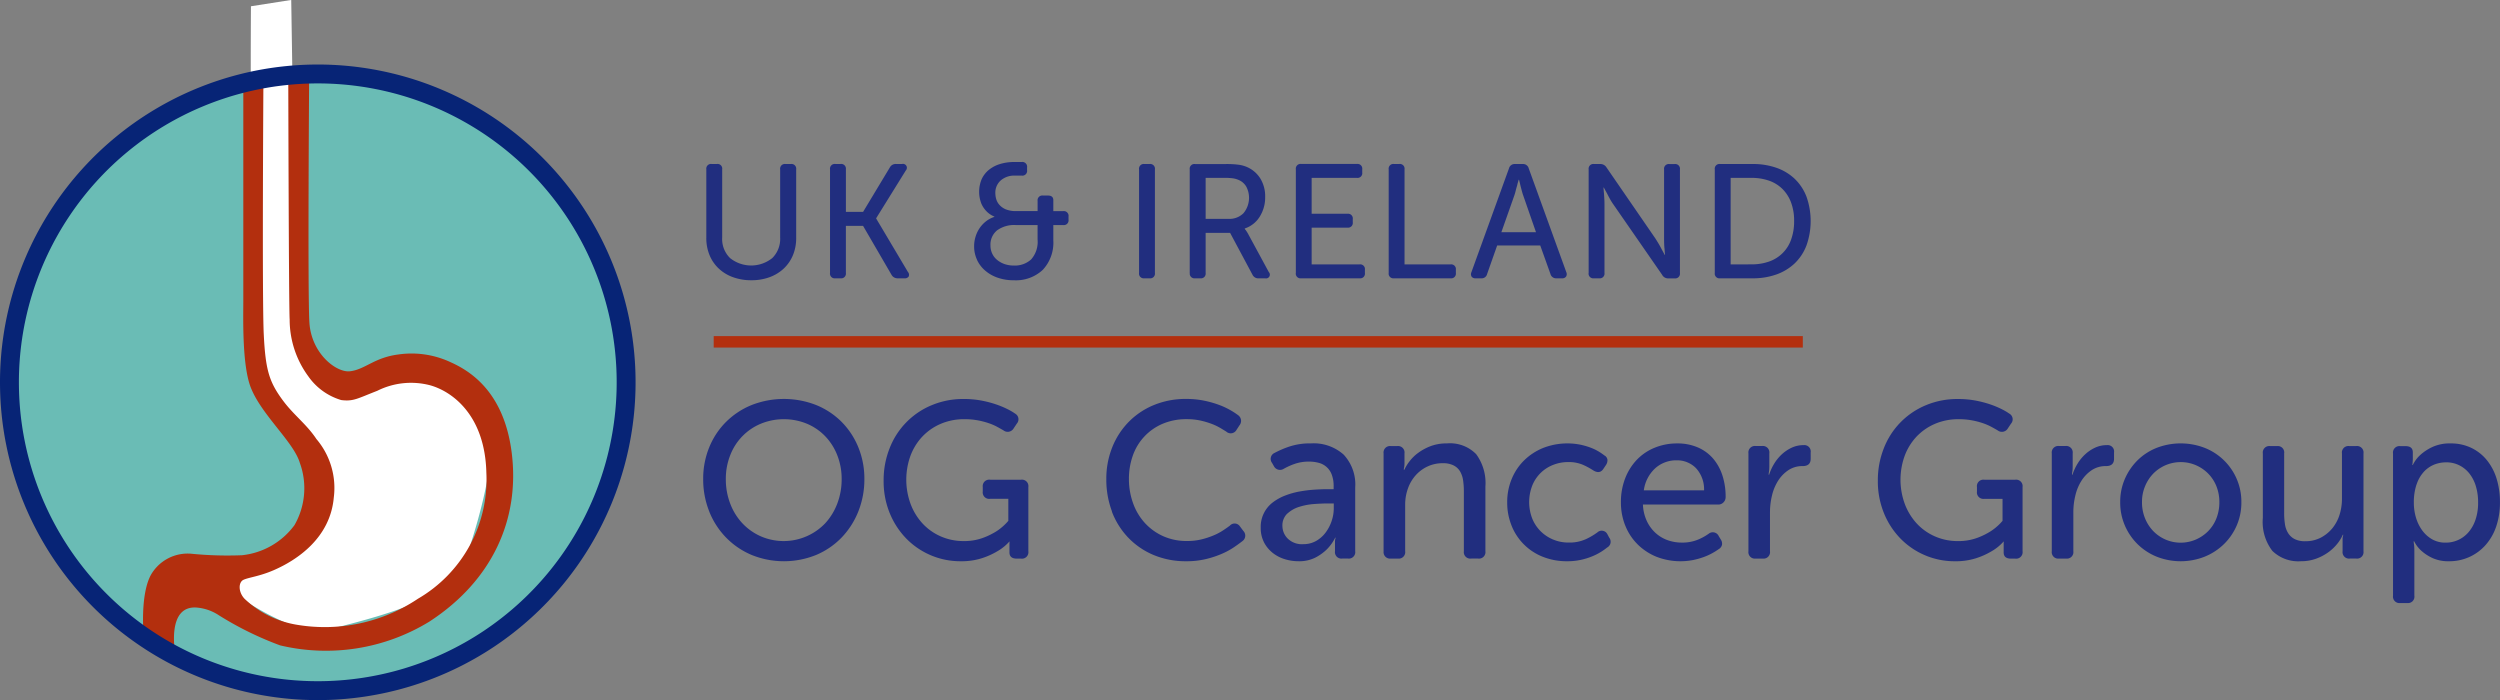 <svg xmlns="http://www.w3.org/2000/svg" width="218.265" height="61.123" viewBox="0 0 218.265 61.123">
  <rect x="0" y="0" width="218.265" height="61.123" fill="#808080" stroke="none"/>
  <g id="Logo" transform="translate(0.825)">
    <path id="Path_15" data-name="Path 15" d="M441.976,430.622a26.645,26.645,0,1,0-26.644-26.644,26.645,26.645,0,0,0,26.644,26.644Z" transform="translate(-415.057 -370.599)" fill="#6abcb5"/>
    <path id="Path_16" data-name="Path 16" d="M439.489,369.9s-.235,29.329,1.056,32.419,4.878,4.635,5.112,6.731-.352,5.516-1.759,6.841a15.675,15.675,0,0,1-5.862,2.979c-.821,0-1.759.662-.938,1.545s6.565,4.634,8.911,3.971,10.787-2.427,11.959-5.517,2.7-8.606,2.345-10.592-3.049-7.283-5.276-7.172a19.343,19.343,0,0,0-5.628.883c-.821.441-2.33,1.555-2.916,1.114s-3.048-2.879-3.048-4.314-.439-29.44-.439-29.44l-3.517.552Z" transform="translate(-418.405 -369.353)" fill="#fff"/>
    <path id="Path_17" data-name="Path 17" d="M431.655,427.714s-.893-4.512,2.052-4.089a4.1,4.1,0,0,1,1.746.656,28.876,28.876,0,0,0,5.338,2.623,17.28,17.28,0,0,0,13.041-2.078c5.51-3.589,7.917-8.966,7.179-14.764-.673-5.29-3.617-7.108-5.307-7.868a8.036,8.036,0,0,0-4.61-.683c-2.1.276-2.893,1.318-4.21,1.464-1.173.131-3.381-1.541-3.536-4.3s-.017-21.585-.017-21.585l-1.824.124s.046,20.336.121,21.234a8.362,8.362,0,0,0,1.63,4.969,5.362,5.362,0,0,0,2.872,2.071c1.069.138,1.427-.142,3.147-.808a6.579,6.579,0,0,1,4.614-.483c1.863.517,4.8,2.548,4.911,7.661a12.03,12.03,0,0,1-5.971,10.974,14.619,14.619,0,0,1-10.545,2.278,8.654,8.654,0,0,1-4.6-2.278c-.556-.592-.544-1.449-.078-1.657s1.393-.3,2.613-.828c2.078-.9,4.949-2.83,5.26-6.35a6.594,6.594,0,0,0-1.518-5.107c-.845-1.278-1.953-2.071-2.884-3.313-1.251-1.669-1.557-2.719-1.712-5.824s-.029-22.224-.029-22.224l-1.757.376V396.88c0,1.38-.113,5.486.631,7.454.914,2.415,3.746,4.782,4.3,6.625a6.468,6.468,0,0,1-.466,5.453,6.536,6.536,0,0,1-4.579,2.623A31.75,31.75,0,0,1,433,418.9a3.7,3.7,0,0,0-3.492,1.863c-.97,1.794-.621,5.376-.621,5.376l2.765,1.578Z" transform="translate(-417.164 -370.56)" fill="#b32f0e"/>
    <path id="Path_18" data-name="Path 18" d="M441.925,430.846a26.92,26.92,0,1,0-26.919-26.919,26.92,26.92,0,0,0,26.919,26.919" transform="translate(-415.006 -370.548)" fill="none" stroke="#072476" stroke-width="1.65"/>
    <path id="Path_19" data-name="Path 19" d="M487.3,420.439a6.928,6.928,0,0,0,1.466,2.28A6.8,6.8,0,0,0,491,424.243a7.49,7.49,0,0,0,5.648,0,6.7,6.7,0,0,0,2.222-1.524,7.012,7.012,0,0,0,1.456-2.28,7.534,7.534,0,0,0,.524-2.825,7.207,7.207,0,0,0-.524-2.756,6.762,6.762,0,0,0-1.456-2.222,6.683,6.683,0,0,0-2.222-1.475,7.732,7.732,0,0,0-5.648,0,6.778,6.778,0,0,0-2.232,1.475,6.684,6.684,0,0,0-1.466,2.222,7.208,7.208,0,0,0-.524,2.756,7.535,7.535,0,0,0,.524,2.825Zm1.835-4.891a4.855,4.855,0,0,1,2.668-2.756,5.315,5.315,0,0,1,4.037,0,4.8,4.8,0,0,1,1.6,1.1,5.039,5.039,0,0,1,1.048,1.66,5.587,5.587,0,0,1,.378,2.067,5.928,5.928,0,0,1-.378,2.135,5.308,5.308,0,0,1-1.048,1.718,5.015,5.015,0,0,1-5.639,1.145,4.947,4.947,0,0,1-1.611-1.145,5.215,5.215,0,0,1-1.057-1.718,5.927,5.927,0,0,1-.379-2.135,5.586,5.586,0,0,1,.379-2.067Zm13.929,5.046a6.908,6.908,0,0,0,1.446,2.222,6.6,6.6,0,0,0,4.755,1.98,5.8,5.8,0,0,0,1.834-.262,6.581,6.581,0,0,0,1.33-.592,4.181,4.181,0,0,0,1.068-.854h.039a.416.416,0,0,0-.019.136v.8q0,.544.64.543h.369a.566.566,0,0,0,.641-.64v-5.609a.566.566,0,0,0-.641-.641h-2.7a.566.566,0,0,0-.64.641v.388a.566.566,0,0,0,.64.641h1.592v1.922a4.79,4.79,0,0,1-1.009.893,6.307,6.307,0,0,1-1.223.6,4.7,4.7,0,0,1-1.669.272,4.9,4.9,0,0,1-1.98-.4,4.774,4.774,0,0,1-1.582-1.106,5.2,5.2,0,0,1-1.057-1.7,6.153,6.153,0,0,1-.03-4.221,4.974,4.974,0,0,1,1.019-1.669,4.831,4.831,0,0,1,1.6-1.126,5.189,5.189,0,0,1,2.126-.418,6.185,6.185,0,0,1,1.135.1,6.939,6.939,0,0,1,.942.243,4.806,4.806,0,0,1,.747.32q.32.175.554.311a.6.6,0,0,0,.893-.175l.272-.408a.568.568,0,0,0-.136-.873,5.381,5.381,0,0,0-.621-.369,7.793,7.793,0,0,0-.981-.417,9.386,9.386,0,0,0-1.3-.349,8.18,8.18,0,0,0-1.6-.146,7.088,7.088,0,0,0-2.795.543,6.665,6.665,0,0,0-3.668,3.756,7.531,7.531,0,0,0-.524,2.824,7.366,7.366,0,0,0,.533,2.844Zm19.39-.146a6.732,6.732,0,0,0,1.417,2.271,6.587,6.587,0,0,0,2.213,1.524,7.248,7.248,0,0,0,2.883.553,7.171,7.171,0,0,0,1.717-.194,8.364,8.364,0,0,0,1.4-.466,6.457,6.457,0,0,0,1.048-.572q.437-.3.709-.515a.586.586,0,0,0,.1-.893l-.291-.388a.557.557,0,0,0-.893-.078q-.233.175-.582.408a5.123,5.123,0,0,1-.825.437,7,7,0,0,1-1.057.349,5.2,5.2,0,0,1-1.262.145,4.992,4.992,0,0,1-2.126-.436,4.859,4.859,0,0,1-1.6-1.175,5.1,5.1,0,0,1-1.009-1.727,6.193,6.193,0,0,1-.349-2.077,6.029,6.029,0,0,1,.339-2.038,4.692,4.692,0,0,1,2.592-2.776,5.28,5.28,0,0,1,2.135-.408,5.414,5.414,0,0,1,1.155.116,6.953,6.953,0,0,1,.97.282,5.018,5.018,0,0,1,.767.359q.329.195.544.33a.575.575,0,0,0,.893-.155l.252-.388a.609.609,0,0,0-.116-.893,6.536,6.536,0,0,0-.67-.436,6.673,6.673,0,0,0-.98-.457,9.024,9.024,0,0,0-1.291-.369,7.719,7.719,0,0,0-1.6-.155,7.241,7.241,0,0,0-2.814.534,6.593,6.593,0,0,0-2.2,1.475,6.715,6.715,0,0,0-1.436,2.222,7.388,7.388,0,0,0-.514,2.776,7.846,7.846,0,0,0,.495,2.814Zm13.272,2.669a2.848,2.848,0,0,0,.728.912,3.148,3.148,0,0,0,1.057.572,4.029,4.029,0,0,0,1.242.194,3.107,3.107,0,0,0,1.475-.32,4.142,4.142,0,0,0,.99-.709,3.911,3.911,0,0,0,.738-1.029h.039c-.013.052-.026.1-.039.155a.842.842,0,0,0-.019.194v.835a.566.566,0,0,0,.64.64h.485a.566.566,0,0,0,.641-.64v-5.571a3.812,3.812,0,0,0-1.009-2.862,3.926,3.926,0,0,0-2.853-.981,5.7,5.7,0,0,0-1.931.291,8.575,8.575,0,0,0-1.252.543.569.569,0,0,0-.213.873l.155.272a.6.6,0,0,0,.873.233,5.947,5.947,0,0,1,.9-.408,3.743,3.743,0,0,1,1.31-.214,3.148,3.148,0,0,1,.835.107,1.637,1.637,0,0,1,1.136,1.029,2.783,2.783,0,0,1,.165,1.019v.252h-.5q-.505,0-1.135.039a11.544,11.544,0,0,0-1.291.155,6.962,6.962,0,0,0-1.271.349,4.381,4.381,0,0,0-1.1.6,2.674,2.674,0,0,0-1.068,2.232,2.68,2.68,0,0,0,.272,1.233Zm2.057-2.484a2.693,2.693,0,0,1,1.048-.592,5.707,5.707,0,0,1,1.3-.242q.68-.048,1.2-.049h.5v.427a3.465,3.465,0,0,1-.184,1.1,3.573,3.573,0,0,1-.524,1.009,2.69,2.69,0,0,1-.834.738,2.222,2.222,0,0,1-1.117.281,1.769,1.769,0,0,1-1.368-.495,1.56,1.56,0,0,1-.456-1.078,1.425,1.425,0,0,1,.427-1.1Zm8.4,3.29a.566.566,0,0,0,.641.64h.6a.566.566,0,0,0,.641-.64v-4.057a4.149,4.149,0,0,1,.243-1.426,3.475,3.475,0,0,1,.679-1.155,3.216,3.216,0,0,1,1.038-.766,3.081,3.081,0,0,1,1.32-.282,2.04,2.04,0,0,1,.951.194,1.387,1.387,0,0,1,.563.524,2.174,2.174,0,0,1,.263.776,6.543,6.543,0,0,1,.067.97v5.221a.566.566,0,0,0,.641.64h.6a.566.566,0,0,0,.64-.64v-5.648a4.252,4.252,0,0,0-.805-2.824,3.184,3.184,0,0,0-2.553-.942,3.924,3.924,0,0,0-1.436.243,4.576,4.576,0,0,0-1.087.592,3.688,3.688,0,0,0-.766.757,3.866,3.866,0,0,0-.437.718h-.039a.745.745,0,0,1,.019-.175,1.954,1.954,0,0,0,.039-.388v-.873a.566.566,0,0,0-.641-.64h-.543a.566.566,0,0,0-.641.64v8.54Zm11.176-2.222a4.838,4.838,0,0,0,2.727,2.707,5.617,5.617,0,0,0,2.125.388,5.5,5.5,0,0,0,1.214-.126,5.949,5.949,0,0,0,.99-.311,5.147,5.147,0,0,0,.757-.388,5.646,5.646,0,0,0,.533-.379.567.567,0,0,0,.175-.854l-.155-.291a.554.554,0,0,0-.873-.175,5.8,5.8,0,0,1-.98.582,3.418,3.418,0,0,1-1.524.31,3.463,3.463,0,0,1-1.387-.272,3.382,3.382,0,0,1-1.1-.747,3.306,3.306,0,0,1-.718-1.116,4,4,0,0,1,0-2.795,3.211,3.211,0,0,1,1.8-1.834,3.529,3.529,0,0,1,1.368-.262,3.088,3.088,0,0,1,1.33.262,6.478,6.478,0,0,1,.863.475q.563.331.873-.155l.194-.291a.744.744,0,0,0,.155-.485.5.5,0,0,0-.272-.388,5.1,5.1,0,0,0-.494-.339,4.276,4.276,0,0,0-.709-.34,6.156,6.156,0,0,0-.912-.262,5.832,5.832,0,0,0-3.231.291,5.132,5.132,0,0,0-1.66,1.087,4.868,4.868,0,0,0-1.087,1.63,5.264,5.264,0,0,0-.388,2.028,5.318,5.318,0,0,0,.388,2.048Zm9.922-.019a4.807,4.807,0,0,0,1.068,1.63,5.044,5.044,0,0,0,1.64,1.087,5.79,5.79,0,0,0,3.213.291,6.473,6.473,0,0,0,.932-.262,5.308,5.308,0,0,0,.747-.339,5.5,5.5,0,0,0,.543-.34.6.6,0,0,0,.3-.378.64.64,0,0,0-.107-.476l-.175-.291a.569.569,0,0,0-.873-.214,4.56,4.56,0,0,1-.932.515,3.528,3.528,0,0,1-1.417.262,3.652,3.652,0,0,1-1.252-.214,3.1,3.1,0,0,1-1.058-.641,3.3,3.3,0,0,1-.757-1.048,3.741,3.741,0,0,1-.33-1.417h6.56a.626.626,0,0,0,.476-.194.653.653,0,0,0,.184-.466,6,6,0,0,0-.281-1.883,4.323,4.323,0,0,0-.815-1.475,3.676,3.676,0,0,0-1.33-.97,4.449,4.449,0,0,0-1.805-.349,5.11,5.11,0,0,0-1.95.369,4.521,4.521,0,0,0-1.553,1.039,4.888,4.888,0,0,0-1.029,1.62,5.678,5.678,0,0,0-.379,2.116,5.388,5.388,0,0,0,.379,2.029Zm1.62-3.077a3.188,3.188,0,0,1,1-1.931,2.746,2.746,0,0,1,1.872-.69,2.316,2.316,0,0,1,1.66.66,2.715,2.715,0,0,1,.727,1.96Zm9.133,5.318a.566.566,0,0,0,.641.64h.6a.566.566,0,0,0,.64-.64v-3.416a6.18,6.18,0,0,1,.175-1.446,4.2,4.2,0,0,1,.533-1.291,3.121,3.121,0,0,1,.893-.922,2.188,2.188,0,0,1,1.252-.36q.7,0,.7-.641V415.3a.558.558,0,0,0-.621-.641,2.419,2.419,0,0,0-1.039.224,3.352,3.352,0,0,0-.863.582,3.771,3.771,0,0,0-.67.825,4.467,4.467,0,0,0-.436.951H579.8a1.26,1.26,0,0,1,.019-.214,1.957,1.957,0,0,0,.029-.233q.01-.135.01-.291v-1.126a.566.566,0,0,0-.64-.64h-.543a.566.566,0,0,0-.641.64v8.54Zm11.83-3.328a6.892,6.892,0,0,0,1.446,2.222,6.6,6.6,0,0,0,4.755,1.98,5.809,5.809,0,0,0,1.835-.262,6.551,6.551,0,0,0,1.329-.592,4.165,4.165,0,0,0,1.068-.854h.039a.44.44,0,0,0-.019.136v.8q0,.544.64.543h.369a.566.566,0,0,0,.641-.64v-5.609a.566.566,0,0,0-.641-.641h-2.7a.566.566,0,0,0-.641.641v.388a.566.566,0,0,0,.641.641h1.592v1.922a4.777,4.777,0,0,1-1.009.893,6.286,6.286,0,0,1-1.223.6,4.7,4.7,0,0,1-1.669.272,4.9,4.9,0,0,1-1.98-.4,4.77,4.77,0,0,1-1.581-1.106,5.218,5.218,0,0,1-1.058-1.7,6.147,6.147,0,0,1-.029-4.221,4.972,4.972,0,0,1,1.019-1.669,4.834,4.834,0,0,1,1.6-1.126,5.183,5.183,0,0,1,2.125-.418,6.194,6.194,0,0,1,1.136.1,6.9,6.9,0,0,1,.941.243,4.782,4.782,0,0,1,.748.32q.32.175.553.311a.6.6,0,0,0,.893-.175l.272-.408a.568.568,0,0,0-.136-.873,5.378,5.378,0,0,0-.621-.369,7.779,7.779,0,0,0-.98-.417,9.426,9.426,0,0,0-1.3-.349,8.185,8.185,0,0,0-1.6-.146,7.087,7.087,0,0,0-2.795.543,6.665,6.665,0,0,0-3.668,3.756,7.531,7.531,0,0,0-.524,2.824,7.366,7.366,0,0,0,.534,2.844Zm14.654,3.328a.566.566,0,0,0,.641.64h.6a.566.566,0,0,0,.641-.64v-3.416a6.177,6.177,0,0,1,.175-1.446,4.2,4.2,0,0,1,.533-1.291,3.123,3.123,0,0,1,.893-.922,2.188,2.188,0,0,1,1.252-.36q.7,0,.7-.641V415.3a.558.558,0,0,0-.621-.641,2.42,2.42,0,0,0-1.039.224,3.349,3.349,0,0,0-.863.582,3.762,3.762,0,0,0-.67.825,4.469,4.469,0,0,0-.436.951h-.039a1.248,1.248,0,0,1,.019-.214,2,2,0,0,0,.029-.233q.01-.135.01-.291v-1.126a.566.566,0,0,0-.641-.64h-.543a.566.566,0,0,0-.641.64v8.54Zm6.391-2.222a5.166,5.166,0,0,0,1.126,1.63,5.111,5.111,0,0,0,1.669,1.077,5.7,5.7,0,0,0,4.134,0,5.228,5.228,0,0,0,1.679-1.077,5.1,5.1,0,0,0,1.135-1.63,5.039,5.039,0,0,0,.418-2.068,4.989,4.989,0,0,0-.418-2.047,5.049,5.049,0,0,0-2.814-2.7,5.829,5.829,0,0,0-4.134,0,4.994,4.994,0,0,0-1.669,1.068,5.166,5.166,0,0,0-1.126,1.63,4.989,4.989,0,0,0-.417,2.047,5.04,5.04,0,0,0,.417,2.068Zm1.757-3.465a3.534,3.534,0,0,1,.727-1.106,3.367,3.367,0,0,1,3.688-.727,3.409,3.409,0,0,1,1.078.727,3.325,3.325,0,0,1,.727,1.106,3.656,3.656,0,0,1,.262,1.4,3.784,3.784,0,0,1-.262,1.427,3.3,3.3,0,0,1-.727,1.116,3.411,3.411,0,0,1-1.078.728,3.335,3.335,0,0,1-3.688-.728,3.5,3.5,0,0,1-.727-1.116,3.66,3.66,0,0,1-.272-1.427,3.537,3.537,0,0,1,.272-1.4Zm10.277,2.795a4.126,4.126,0,0,0,.835,2.863,3.246,3.246,0,0,0,2.5.9,3.773,3.773,0,0,0,1.32-.223,4.4,4.4,0,0,0,1.068-.563,3.946,3.946,0,0,0,.786-.748,3.439,3.439,0,0,0,.475-.776h.039c-.013.065-.026.123-.039.175a.785.785,0,0,0-.02.185v1.077a.566.566,0,0,0,.641.64h.544a.566.566,0,0,0,.64-.64v-8.54a.566.566,0,0,0-.64-.64h-.6a.566.566,0,0,0-.641.64v3.96a4.6,4.6,0,0,1-.213,1.408,3.488,3.488,0,0,1-.63,1.174,3.262,3.262,0,0,1-1.009.815,2.856,2.856,0,0,1-1.349.31,1.968,1.968,0,0,1-.941-.194,1.462,1.462,0,0,1-.563-.524,2.034,2.034,0,0,1-.272-.776,6.285,6.285,0,0,1-.068-.951v-5.221a.558.558,0,0,0-.621-.64h-.6a.566.566,0,0,0-.641.64v5.648Zm11.368,6.774a.566.566,0,0,0,.641.64h.6a.558.558,0,0,0,.621-.64v-3.9q0-.194-.01-.349a2.7,2.7,0,0,0-.029-.272,1.58,1.58,0,0,1-.019-.233h.039a2.789,2.789,0,0,0,.679.873,3.909,3.909,0,0,0,.941.6,3.32,3.32,0,0,0,1.427.272,4.207,4.207,0,0,0,3.183-1.407,4.7,4.7,0,0,0,.932-1.621,6.434,6.434,0,0,0,.33-2.116,6.821,6.821,0,0,0-.3-2.086,4.8,4.8,0,0,0-.863-1.621,3.955,3.955,0,0,0-1.359-1.057,4.107,4.107,0,0,0-1.786-.379,3.617,3.617,0,0,0-1.563.3,4.259,4.259,0,0,0-1.019.65,2.907,2.907,0,0,0-.718.932H636a.614.614,0,0,1,.019-.155,1.638,1.638,0,0,1,.009-.165,1.811,1.811,0,0,0,.01-.2v-.582q0-.543-.641-.543h-.446a.566.566,0,0,0-.641.64V427.8Zm2.057-9.714a3.068,3.068,0,0,1,.63-1.1,2.52,2.52,0,0,1,.9-.63,2.821,2.821,0,0,1,1.068-.2,2.5,2.5,0,0,1,1.116.252,2.608,2.608,0,0,1,.884.709,3.315,3.315,0,0,1,.572,1.106,4.819,4.819,0,0,1,.2,1.446,4.547,4.547,0,0,1-.224,1.485,3.247,3.247,0,0,1-.611,1.1,2.6,2.6,0,0,1-2,.912,2.321,2.321,0,0,1-1.194-.3,2.789,2.789,0,0,1-.863-.786,3.657,3.657,0,0,1-.534-1.106,4.488,4.488,0,0,1-.184-1.281,4.889,4.889,0,0,1,.233-1.6Z" transform="translate(-426.21 -375.796)" fill="#212e7f"/>
    <path id="Path_20" data-name="Path 20" d="M487.1,392.735a3.885,3.885,0,0,0,.283,1.512,3.353,3.353,0,0,0,.8,1.166,3.6,3.6,0,0,0,1.244.756,4.608,4.608,0,0,0,1.6.268,4.547,4.547,0,0,0,1.6-.268,3.614,3.614,0,0,0,1.237-.756,3.365,3.365,0,0,0,.8-1.166,3.9,3.9,0,0,0,.283-1.512v-5.979a.412.412,0,0,0-.467-.467h-.466a.412.412,0,0,0-.467.467v5.95a2.339,2.339,0,0,1-.693,1.8,2.947,2.947,0,0,1-3.675,0,2.32,2.32,0,0,1-.693-1.788v-5.965a.406.406,0,0,0-.452-.467h-.466a.412.412,0,0,0-.467.467v5.979Zm10.8,3.068a.412.412,0,0,0,.467.466h.452a.412.412,0,0,0,.467-.466v-4.114h1.5l2.474,4.255a.594.594,0,0,0,.551.325h.58a.4.4,0,0,0,.375-.155.371.371,0,0,0-.064-.4l-2.771-4.664v-.029l2.587-4.17a.34.34,0,0,0-.325-.565h-.523a.581.581,0,0,0-.551.31l-2.332,3.874h-1.5v-3.719a.412.412,0,0,0-.467-.465h-.452a.413.413,0,0,0-.467.467V395.8Zm12.828-1.159a2.782,2.782,0,0,0,.706.94,3.332,3.332,0,0,0,1.1.629,4.183,4.183,0,0,0,1.413.226,3.435,3.435,0,0,0,2.53-.911,3.473,3.473,0,0,0,.919-2.58v-1.328h.861a.413.413,0,0,0,.467-.467v-.283a.412.412,0,0,0-.467-.467h-.861v-.961c0-.263-.156-.4-.467-.4h-.438a.412.412,0,0,0-.467.467v.89h-1.852a2.345,2.345,0,0,1-.933-.155,1.528,1.528,0,0,1-.559-.4,1.288,1.288,0,0,1-.275-.509,2,2,0,0,1-.071-.509,1.42,1.42,0,0,1,.467-1.1,1.8,1.8,0,0,1,1.258-.424h.579a.412.412,0,0,0,.467-.467v-.254a.412.412,0,0,0-.467-.467h-.65a4.19,4.19,0,0,0-1.223.17,2.882,2.882,0,0,0-.968.494,2.3,2.3,0,0,0-.644.806,2.85,2.85,0,0,0-.028,2.191,2.242,2.242,0,0,0,.459.664,1.99,1.99,0,0,0,.665.439v.028a2.4,2.4,0,0,0-.749.4,2.652,2.652,0,0,0-.551.6,2.731,2.731,0,0,0-.347.743,2.819,2.819,0,0,0-.12.813,2.762,2.762,0,0,0,.247,1.173Zm1.753-2.559a2.526,2.526,0,0,1,1.633-.466h1.908v1.272a2.308,2.308,0,0,1-.559,1.725,2.1,2.1,0,0,1-1.519.537,2.379,2.379,0,0,1-.841-.141,2.107,2.107,0,0,1-.643-.375,1.573,1.573,0,0,1-.41-.552,1.66,1.66,0,0,1-.141-.685,1.6,1.6,0,0,1,.572-1.315Zm12.4,3.718a.412.412,0,0,0,.467.466h.452a.412.412,0,0,0,.467-.466v-9.047a.413.413,0,0,0-.467-.467h-.452a.412.412,0,0,0-.467.467V395.8Zm4.429,0a.412.412,0,0,0,.467.466h.452a.412.412,0,0,0,.466-.466V392.3h2.135l1.95,3.646a.559.559,0,0,0,.551.325h.565a.33.33,0,0,0,.311-.551l-1.8-3.322a3.256,3.256,0,0,0-.213-.339.448.448,0,0,1-.084-.113v-.029a2.423,2.423,0,0,0,1.307-1.031,3.136,3.136,0,0,0,.474-1.711,2.961,2.961,0,0,0-.424-1.625,2.6,2.6,0,0,0-1.145-.99,2.779,2.779,0,0,0-.721-.205,7.956,7.956,0,0,0-1.145-.063h-2.685a.412.412,0,0,0-.467.467V395.8Zm1.385-4.722V387.5h1.668a4.723,4.723,0,0,1,.735.043,1.955,1.955,0,0,1,.452.127,1.414,1.414,0,0,1,.7.608,2.1,2.1,0,0,1-.247,2.3,1.715,1.715,0,0,1-1.3.5Zm7.872,4.722a.412.412,0,0,0,.467.466h5.1a.412.412,0,0,0,.466-.466v-.283a.412.412,0,0,0-.466-.467h-4.184v-3.208h3.123a.413.413,0,0,0,.467-.467V391.1a.412.412,0,0,0-.467-.467h-3.123V387.5H543.9a.412.412,0,0,0,.467-.466v-.283a.413.413,0,0,0-.467-.467h-4.863a.412.412,0,0,0-.467.467V395.8Zm8.108,0a.412.412,0,0,0,.467.466h4.932a.412.412,0,0,0,.467-.466v-.283a.412.412,0,0,0-.467-.467H548.06v-8.3a.412.412,0,0,0-.466-.467h-.452a.412.412,0,0,0-.467.467V395.8Zm7.225-.071a.423.423,0,0,0,.013.388.409.409,0,0,0,.368.149h.48a.484.484,0,0,0,.509-.381l.877-2.488h3.76l.891,2.488a.506.506,0,0,0,.522.381h.481a.411.411,0,0,0,.36-.149.406.406,0,0,0,.021-.388l-3.28-9.061a.507.507,0,0,0-.523-.381H557.7a.507.507,0,0,0-.522.381l-3.279,9.061Zm2.614-3.491,1.117-3.166a4.431,4.431,0,0,0,.127-.431c.038-.156.08-.309.127-.46q.057-.254.142-.522h.028c.047.179.089.353.127.522.037.151.078.3.12.46s.087.3.134.431l1.1,3.166Zm7.616,3.562a.412.412,0,0,0,.467.466h.452a.412.412,0,0,0,.467-.466V389.8c0-.142-.005-.294-.014-.46s-.019-.322-.029-.473q-.028-.254-.042-.522h.029q.141.268.283.522.113.227.254.481a4.7,4.7,0,0,0,.283.452l4.269,6.163a.579.579,0,0,0,.551.311h.537a.412.412,0,0,0,.467-.466v-9.047a.412.412,0,0,0-.467-.467h-.452a.412.412,0,0,0-.466.467v6.021c0,.142,0,.295.007.459a4.664,4.664,0,0,0,.035.474q.014.255.042.509h-.028q-.142-.268-.283-.523-.114-.227-.262-.473c-.1-.165-.191-.313-.276-.446L565.7,386.6a.632.632,0,0,0-.565-.311H564.6a.412.412,0,0,0-.467.467V395.8Zm11.015,0a.412.412,0,0,0,.467.466h2.841a6.046,6.046,0,0,0,2.078-.339,4.5,4.5,0,0,0,1.6-.975,4.279,4.279,0,0,0,1.025-1.57,6.4,6.4,0,0,0,0-4.233,4.277,4.277,0,0,0-1.025-1.562,4.422,4.422,0,0,0-1.6-.969,6.171,6.171,0,0,0-2.078-.332h-2.841a.412.412,0,0,0-.467.467V395.8Zm1.386-.749V387.5h1.823a4.569,4.569,0,0,1,1.52.241,3.117,3.117,0,0,1,1.173.721,3.275,3.275,0,0,1,.756,1.181,4.5,4.5,0,0,1,.269,1.619,4.678,4.678,0,0,1-.262,1.625,3.106,3.106,0,0,1-1.922,1.916,4.508,4.508,0,0,1-1.534.247Z" transform="translate(-426.26 -371.97)" fill="#212e7f"/>
    <line id="Line_7" data-name="Line 7" x2="95.087" transform="translate(61.485 29.844)" fill="none" stroke="#b32f0e" stroke-width="1"/>
  </g>
</svg>
